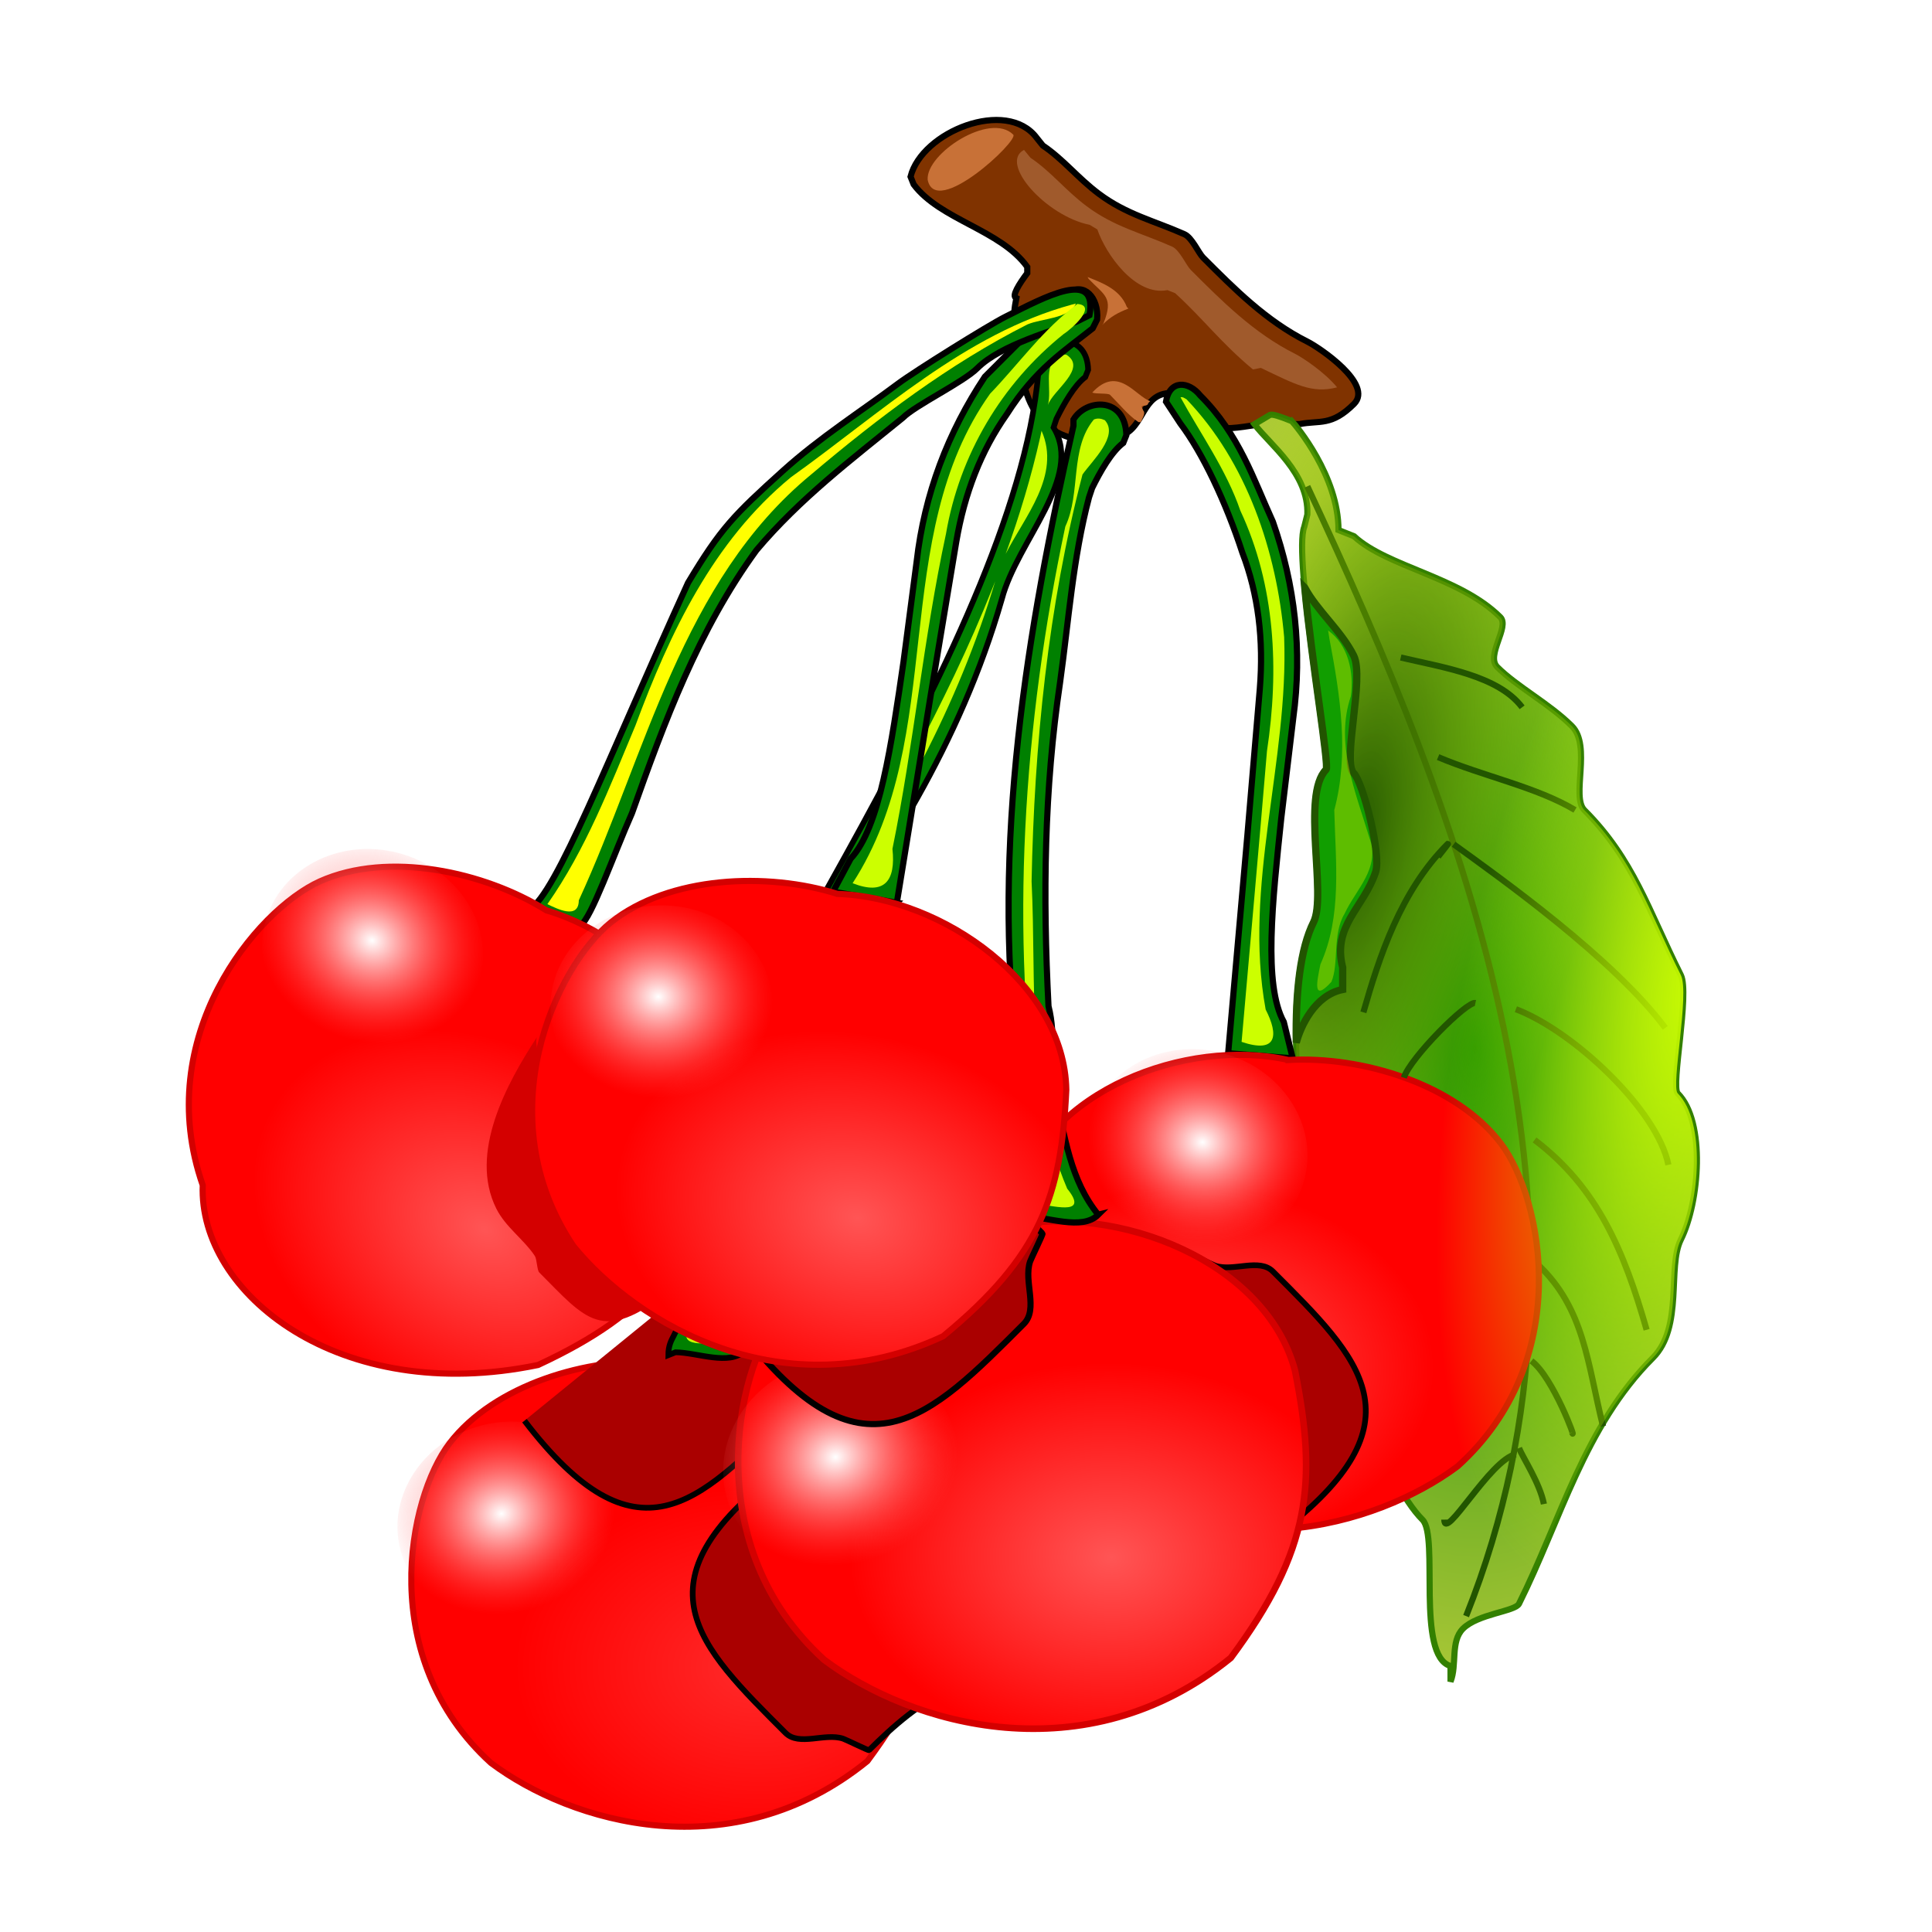 <?xml version="1.0" encoding="UTF-8" standalone="no"?>
<!-- Created with Inkscape (http://www.inkscape.org/) -->
<svg xmlns:dc="http://purl.org/dc/elements/1.1/" xmlns:cc="http://creativecommons.org/ns#" xmlns:rdf="http://www.w3.org/1999/02/22-rdf-syntax-ns#" xmlns:svg="http://www.w3.org/2000/svg" xmlns="http://www.w3.org/2000/svg" xmlns:xlink="http://www.w3.org/1999/xlink" xmlns:sodipodi="http://sodipodi.sourceforge.net/DTD/sodipodi-0.dtd" xmlns:inkscape="http://www.inkscape.org/namespaces/inkscape" width="512" height="512" id="svg24722" version="1.1" inkscape:version="0.47 r22583" sodipodi:docname="cereza.svg" inkscape:export-filename="/home/alberto/Imágenes/svg/cereza.png" inkscape:export-xdpi="90" inkscape:export-ydpi="90">
  <defs id="defs24724">
    <linearGradient id="linearGradient25619" inkscape:collect="always">
      <stop id="stop25621" offset="0" style="stop-color:#ff2a2a;stop-opacity:1"/>
      <stop id="stop25623" offset="1" style="stop-color:#ff0000;stop-opacity:1"/>
    </linearGradient>
    <linearGradient id="linearGradient25577" inkscape:collect="always">
      <stop id="stop25579" offset="0" style="stop-color:#225500;stop-opacity:1"/>
      <stop id="stop25581" offset="1" style="stop-color:#ccff00;stop-opacity:0;"/>
    </linearGradient>
    <linearGradient inkscape:collect="always" id="linearGradient25563">
      <stop style="stop-color:#ccff00;stop-opacity:1;" offset="0" id="stop25565"/>
      <stop style="stop-color:#ccff00;stop-opacity:0;" offset="1" id="stop25567"/>
    </linearGradient>
    <linearGradient inkscape:collect="always" id="linearGradient25485">
      <stop style="stop-color:#008000;stop-opacity:1;" offset="0" id="stop25487"/>
      <stop style="stop-color:#abc837;stop-opacity:1" offset="1" id="stop25489"/>
    </linearGradient>
    <linearGradient inkscape:collect="always" id="linearGradient24760">
      <stop style="stop-color:#ffffff;stop-opacity:1" offset="0" id="stop24762"/>
      <stop style="stop-color:#ff5555;stop-opacity:0;" offset="1" id="stop24764"/>
    </linearGradient>
    <linearGradient inkscape:collect="always" id="linearGradient24750">
      <stop style="stop-color:#ff5555;stop-opacity:1" offset="0" id="stop24752"/>
      <stop style="stop-color:#ff0000;stop-opacity:1" offset="1" id="stop24754"/>
    </linearGradient>
    <inkscape:perspective sodipodi:type="inkscape:persp3d" inkscape:vp_x="0 : 526.18109 : 1" inkscape:vp_y="0 : 1000 : 0" inkscape:vp_z="744.09448 : 526.18109 : 1" inkscape:persp3d-origin="372.04724 : 350.78739 : 1" id="perspective24730"/>
    <inkscape:perspective id="perspective24740" inkscape:persp3d-origin="0.5 : 0.33333333 : 1" inkscape:vp_z="1 : 0.5 : 1" inkscape:vp_y="0 : 1000 : 0" inkscape:vp_x="0 : 0.5 : 1" sodipodi:type="inkscape:persp3d"/>
    <filter inkscape:collect="always" id="filter25314" x="-0.327" width="1.655" y="-0.21" height="1.42" color-interpolation-filters="sRGB">
      <feGaussianBlur inkscape:collect="always" stdDeviation="4.036" id="feGaussianBlur25316"/>
    </filter>
    <filter inkscape:collect="always" id="filter25362" x="-0.272" width="1.545" y="-0.29" height="1.579" color-interpolation-filters="sRGB">
      <feGaussianBlur inkscape:collect="always" stdDeviation="5.56" id="feGaussianBlur25364"/>
    </filter>
    <inkscape:perspective id="perspective25431" inkscape:persp3d-origin="0.5 : 0.33333333 : 1" inkscape:vp_z="1 : 0.5 : 1" inkscape:vp_y="0 : 1000 : 0" inkscape:vp_x="0 : 0.5 : 1" sodipodi:type="inkscape:persp3d"/>
    <filter inkscape:collect="always" id="filter25451" x="-0.355" width="1.71" y="-0.334" height="1.668" color-interpolation-filters="sRGB">
      <feGaussianBlur inkscape:collect="always" stdDeviation="6.816" id="feGaussianBlur25453"/>
    </filter>
    <filter inkscape:collect="always" id="filter25602" x="-0.273" width="1.546" y="-0.042" height="1.084" color-interpolation-filters="sRGB">
      <feGaussianBlur inkscape:collect="always" stdDeviation="1.017" id="feGaussianBlur25604"/>
    </filter>
    <radialGradient inkscape:collect="always" xlink:href="#linearGradient25485" id="radialGradient25688" gradientUnits="userSpaceOnUse" gradientTransform="matrix(-3.7331547e-7,2.838,-1.405,-5.8058625e-7,1175.97,-720.74)" cx="441.578" cy="530.75" fx="441.578" fy="530.75" r="36.401"/>
    <radialGradient inkscape:collect="always" xlink:href="#linearGradient25619" id="radialGradient25690" gradientUnits="userSpaceOnUse" gradientTransform="matrix(-0.174,0.652,-0.876,-0.234,862.677,458.462)" cx="349.017" cy="538.727" fx="349.017" fy="538.727" r="43.845"/>
    <radialGradient inkscape:collect="always" xlink:href="#linearGradient24760" id="radialGradient25692" gradientUnits="userSpaceOnUse" gradientTransform="matrix(1.03,0.079,-0.07,0.908,27.951,24.582)" cx="305.714" cy="530.08" fx="305.714" fy="530.08" r="18.036"/>
    <radialGradient inkscape:collect="always" xlink:href="#linearGradient25577" id="radialGradient25694" gradientUnits="userSpaceOnUse" gradientTransform="matrix(-1.044,-0.239,0.638,-2.791,619.544,2104.767)" cx="524.317" cy="530.737" fx="524.317" fy="530.737" r="35.901"/>
    <radialGradient inkscape:collect="always" xlink:href="#linearGradient24750" id="radialGradient25696" gradientUnits="userSpaceOnUse" gradientTransform="matrix(-0.174,0.652,-0.876,-0.234,862.677,458.462)" cx="349.017" cy="538.727" fx="349.017" fy="538.727" r="43.845"/>
    <radialGradient inkscape:collect="always" xlink:href="#linearGradient24760" id="radialGradient25698" gradientUnits="userSpaceOnUse" gradientTransform="matrix(1.03,0.079,-0.07,0.908,27.951,24.582)" cx="305.714" cy="530.08" fx="305.714" fy="530.08" r="18.036"/>
    <radialGradient inkscape:collect="always" xlink:href="#linearGradient24750" id="radialGradient25700" gradientUnits="userSpaceOnUse" gradientTransform="matrix(-0.174,0.652,-0.876,-0.234,862.677,458.462)" cx="349.017" cy="538.727" fx="349.017" fy="538.727" r="43.845"/>
    <radialGradient inkscape:collect="always" xlink:href="#linearGradient24760" id="radialGradient25702" gradientUnits="userSpaceOnUse" gradientTransform="matrix(1.03,0.079,-0.07,0.908,27.951,24.582)" cx="305.714" cy="530.08" fx="305.714" fy="530.08" r="18.036"/>
    <radialGradient inkscape:collect="always" xlink:href="#linearGradient24750" id="radialGradient25704" gradientUnits="userSpaceOnUse" gradientTransform="matrix(-0.174,0.652,-0.876,-0.234,862.677,458.462)" cx="349.017" cy="538.727" fx="349.017" fy="538.727" r="43.845"/>
    <radialGradient inkscape:collect="always" xlink:href="#linearGradient24760" id="radialGradient25706" gradientUnits="userSpaceOnUse" gradientTransform="matrix(1.03,0.079,-0.07,0.908,27.951,24.582)" cx="305.714" cy="530.08" fx="305.714" fy="530.08" r="18.036"/>
    <radialGradient inkscape:collect="always" xlink:href="#linearGradient24750" id="radialGradient25708" gradientUnits="userSpaceOnUse" gradientTransform="matrix(-0.174,0.652,-0.876,-0.234,862.677,458.462)" cx="349.017" cy="538.727" fx="349.017" fy="538.727" r="43.845"/>
    <radialGradient inkscape:collect="always" xlink:href="#linearGradient24760" id="radialGradient25710" gradientUnits="userSpaceOnUse" gradientTransform="matrix(1.03,0.079,-0.07,0.908,27.951,24.582)" cx="305.714" cy="530.08" fx="305.714" fy="530.08" r="18.036"/>
    <radialGradient inkscape:collect="always" xlink:href="#linearGradient25563" id="radialGradient25712" gradientUnits="userSpaceOnUse" gradientTransform="matrix(-1.044,-0.239,0.638,-2.791,619.544,2104.767)" cx="467.857" cy="527.889" fx="467.857" fy="527.889" r="35.901"/>
  </defs>
  <sodipodi:namedview id="base" pagecolor="#ffffff" bordercolor="#666666" borderopacity="1.0" inkscape:pageopacity="0.0" inkscape:pageshadow="2" inkscape:zoom="0.49497475" inkscape:cx="850.03697" inkscape:cy="296.51784" inkscape:document-units="px" inkscape:current-layer="layer1" showgrid="false" inkscape:window-width="1360" inkscape:window-height="693" inkscape:window-x="0" inkscape:window-y="24" inkscape:window-maximized="1"/>
  <g inkscape:label="Capa 1" inkscape:groupmode="layer" id="layer1" transform="translate(0,-540.362)">
    <g id="g24772" transform="matrix(0.968,0.25,-0.25,0.968,90.071,-62.787)"/>
    <g id="g25635" transform="matrix(1.633,0,0,1.633,-311.716,-51.266)">
      <path id="path25455" d="m 355.826,410.663 c -0.86,-0.247 0.494,-2.342 1.768,-4.041 l 0,-1.01 c -4.344,-6.046 -14.117,-7.627 -18.435,-13.385 l -0.505,-1.263 c 1.841,-7.315 15.588,-12.804 20.456,-6.313 l 1.01,1.263 c 3.38,2.276 5.628,5.231 9.091,7.829 4.482,3.362 8.923,4.359 13.89,6.566 1.234,0.549 2.283,3.041 3.03,3.788 5.033,5.033 10.222,10.288 16.92,13.637 1.993,0.997 10.754,6.923 7.576,10.102 -3.68,3.68 -5.575,2.63 -8.839,3.283 l -1.263,0 c -4.297,-1.192 -11.535,2.607 -14.9,-0.758 -0.465,-0.465 0.798,-1.05 1.263,-1.515 0.717,-0.717 -1.209,-1.665 -2.02,-2.273 l -1.768,-0.253 c -6.498,-1.476 -6.058,3.786 -9.091,6.061 l -1.263,0.758 c -9.526,2.34 -15.368,-2.083 -16.162,-11.617 -0.098,-1.18 0.742,-3.818 0.253,-4.798 -1.215,-2.43 -1.731,-2.458 -1.01,-6.061 z" style="fill:#803300;stroke:#000000;stroke-width:1px;stroke-linecap:butt;stroke-linejoin:miter;stroke-opacity:1"/>
      <path id="path25457" d="m 400.525,430.634 c 0.667,0.703 7.576,8.911 7.576,17.678 l 2.525,1.01 c 5.36,4.97 17.232,6.625 23.739,13.132 1.558,1.558 -2.383,6.204 -0.505,8.081 3.208,3.208 8.485,5.96 12.122,9.596 3.22,3.22 -0.154,11.463 2.02,13.637 8.003,8.003 10.382,16.218 15.657,26.769 1.472,2.944 -1.647,18.051 -0.505,19.193 4.579,4.579 3.542,17.664 0.505,23.739 -2.223,4.446 0.458,14.189 -4.546,19.193 -11.123,11.123 -14.971,26.407 -21.718,39.901 -0.625,1.25 -6.679,1.629 -9.091,4.041 -2.079,2.079 -0.928,5.856 -2.02,8.586 l 0,-2.525 c -5.657,-1.685 -1.833,-21.025 -4.546,-23.739 -12.316,-12.316 -26.768,-78.794 -17.678,-96.975 2.172,-4.344 -2.031,-20.697 2.02,-24.749 0.762,-0.762 -5.374,-34.799 -3.536,-39.396 l 0.505,-2.02 c 0.249,-6.689 -6.1,-11.333 -8.586,-14.647 l 2.525,-1.515 c 0.406,-0.153 1.461,0.18 3.536,1.01 z" style="fill:url(#radialGradient25688);fill-opacity:1;stroke:#338000;stroke-width:1px;stroke-linecap:butt;stroke-linejoin:miter;stroke-opacity:1"/>
      <path style="fill:#008000;stroke:#000000;stroke-width:1px;stroke-linecap:butt;stroke-linejoin:miter;stroke-opacity:1" d="m 390.195,533.215 3.117,-35.326 2.021,-23.811 c 0.64,-7.925 -0.239,-15.316 -2.838,-22.102 -2.687,-8.249 -6.47,-16.2 -10.052,-20.94 l -2.339,-3.561 c 0.582,-3.567 3.644,-3.384 5.558,-1.005 6.352,6.351 8.617,13.52 11.795,20.506 3.592,10.275 4.803,20.863 3.31,31.806 l -1.951,16.283 c -1.418,13.447 -2.931,27.039 0.412,33.083 l 1.444,5.897 -10.477,-0.83 z" id="path25411" sodipodi:nodetypes="ccccccccccccc"/>
      <g id="g25395" transform="matrix(0.96,-0.239,0.239,0.96,-136.941,174.318)">
        <path style="fill:url(#radialGradient25690);fill-opacity:1;stroke:#d40000;stroke-width:1px;stroke-linecap:butt;stroke-linejoin:miter;stroke-opacity:1" d="m 326.786,507.362 c -11.325,-3.576 -27.28,-2.945 -36.786,4.643 -8.845,7.119 -20.235,31.3 -6.071,52.5 10.394,12.803 34.254,26.697 60,14.643 15.817,-13.003 19.191,-22.795 20,-40 -0.271,-17.051 -19.923,-31.228 -37.143,-31.786 z" id="path25397" sodipodi:nodetypes="cccccc"/>
        <path sodipodi:type="arc" style="fill:url(#radialGradient25692);fill-opacity:1;stroke:none" id="path25399" sodipodi:cx="306.25" sodipodi:cy="531.64789" sodipodi:rx="18.035715" sodipodi:ry="16.428572" d="m 324.286,531.648 c 0,9.073 -8.075,16.429 -18.036,16.429 -9.961,0 -18.036,-7.355 -18.036,-16.429 0,-9.073 8.075,-16.429 18.036,-16.429 9.961,0 18.036,7.355 18.036,16.429 z" transform="translate(-10.247,-4.798)"/>
        <path style="fill:#aa0000;stroke:#000000;stroke-width:1px;stroke-linecap:butt;stroke-linejoin:miter;stroke-opacity:1;filter:url(#filter25362)" d="m 315.168,582.136 c 19.681,25.778 30.601,14.351 45.962,-1.01 2.393,-2.393 -0.06,-6.891 1.01,-10.102 0.159,-0.477 2.109,-4.457 2.02,-4.546 -3.997,-3.997 -8.749,-9.244 -11.112,-15.152" id="path25401" transform="matrix(0.908,0.226,-0.226,0.908,148.224,-88.437)"/>
        <path style="fill:#008000;stroke:#000000;stroke-width:1px;stroke-linecap:butt;stroke-linejoin:miter;stroke-opacity:1" d="m 369.211,559.408 c -4.472,-5.49 -5.489,-12.547 -7.071,-20.456 -0.981,-4.906 0.298,-8.15 -1.01,-13.385 -1.574,-16.241 38.354,-46.326 53.19,-97.997 2.694,-10.218 14.367,-21.311 9.057,-30.031 l 0.505,-1.515 c 1.295,-2.63 3.14,-5.89 5.051,-7.324 l 0.505,-1.263 c -0.161,-6.274 -6.516,-5.976 -8.586,-2.525 l 0,1.01 c -2.651,47.106 -58.63,120.786 -64.772,147.726 0.633,1.9 0.905,6.185 1.263,8.334 0.849,5.096 -1.022,6.508 0,11.617 0.581,2.906 -1.515,3.216 -1.515,6.566 l 1.263,-0.505 c 3.872,0.045 9.457,2.412 12.122,-0.253 l -1e-5,0 z" id="path25403" transform="matrix(0.908,0.226,-0.226,0.908,131.837,-82.411)" sodipodi:nodetypes="cscccccccccsscccc"/>
        <path transform="matrix(-0.226,0.908,-0.908,-0.226,941.294,374.841)" id="path25409" d="m 315.168,582.136 c 19.681,25.778 30.601,14.351 45.962,-1.01 2.393,-2.393 -0.06,-6.891 1.01,-10.102 0.159,-0.477 2.109,-4.457 2.02,-4.546 -3.997,-3.997 -8.749,-9.244 -11.112,-15.152" style="fill:#aa0000;stroke:#000000;stroke-width:1px;stroke-linecap:butt;stroke-linejoin:miter;stroke-opacity:1;filter:url(#filter25362)"/>
        <path id="path25553" d="m 429.906,362.969 c -2.768,1.187 -2.208,5.161 -3.5,7.469 1.379,-2.162 7.799,-4.239 4.938,-7.281 -0.414,-0.172 -0.962,-0.323 -1.438,-0.188 z M 423.875,375.312 c -2.934,5.836 -6.405,11.678 -10.094,17.156 4.466,-5.179 11.965,-10.298 10.594,-18.188 l -0.436,0.9 -0.064,0.131 z m -13.562,22.094 c -12.025,16.776 -26.457,31.568 -40.531,46.656 16.034,-13.738 30.428,-29.357 41.25,-47.656 l -0.584,0.812 -0.135,0.188 z M 337.625,482.062 c -2.067,6.782 -2.197,14.459 -5.188,21.188 -2.23,3.02 3.465,2.829 5.312,3.875 -2.439,-8.373 -1.55,-17.328 0.25,-25.75 l -0.375,0.688 z" style="fill:#ccff00;stroke:none"/>
      </g>
      <path id="path25459" d="m 403.051,441.22 c 25.127,53.825 51.258,119.594 25.759,183.343" style="fill:none;stroke:#225500;stroke-width:1px;stroke-linecap:butt;stroke-linejoin:miter;stroke-opacity:1"/>
      <path id="path25471" d="m 440.427,567.489 c 7.623,7.14 8.079,16.155 10.607,26.264" style="fill:none;stroke:#225500;stroke-width:1px;stroke-linecap:butt;stroke-linejoin:miter;stroke-opacity:1"/>
      <path id="path25571" d="m 400.525,430.634 c 0.667,0.703 7.576,8.911 7.576,17.678 l 2.525,1.01 c 5.36,4.97 17.232,6.625 23.739,13.132 1.558,1.558 -2.383,6.204 -0.505,8.081 3.208,3.208 8.485,5.96 12.122,9.596 3.22,3.22 -0.154,11.463 2.02,13.637 8.003,8.003 10.382,16.218 15.657,26.769 1.472,2.944 -1.647,18.051 -0.505,19.193 4.579,4.579 3.542,17.664 0.505,23.739 -2.223,4.446 0.458,14.189 -4.546,19.193 -11.123,11.123 -14.971,26.407 -21.718,39.901 -0.625,1.25 -6.679,1.629 -9.091,4.041 -2.079,2.079 -0.928,5.856 -2.02,8.586 l 0,-2.525 c -5.657,-1.685 -1.833,-21.025 -4.546,-23.739 -12.316,-12.316 -26.768,-78.794 -17.678,-96.975 2.172,-4.344 -2.031,-20.697 2.02,-24.749 0.762,-0.762 -5.374,-34.799 -3.536,-39.396 l 0.505,-2.02 c 0.249,-6.689 -6.1,-11.333 -8.586,-14.647 l 2.525,-1.515 c 0.406,-0.153 1.461,0.18 3.536,1.01 z" style="fill:url(#radialGradient25694);fill-opacity:1;stroke:none"/>
      <g transform="matrix(-0.969,-0.247,-0.247,0.969,841.972,123.399)" id="g25413">
        <path sodipodi:nodetypes="cccccc" id="path25415" d="m 326.786,507.362 c -11.325,-3.576 -27.28,-2.945 -36.786,4.643 -8.845,7.119 -20.235,31.3 -6.071,52.5 10.394,12.803 34.254,26.697 60,14.643 15.817,-13.003 19.191,-22.795 20,-40 -0.271,-17.051 -19.923,-31.228 -37.143,-31.786 z" style="fill:url(#radialGradient25696);fill-opacity:1;stroke:#d40000;stroke-width:1px;stroke-linecap:butt;stroke-linejoin:miter;stroke-opacity:1"/>
        <path transform="translate(31.293,-6.294)" d="m 324.286,531.648 c 0,9.073 -8.075,16.429 -18.036,16.429 -9.961,0 -18.036,-7.355 -18.036,-16.429 0,-9.073 8.075,-16.429 18.036,-16.429 9.961,0 18.036,7.355 18.036,16.429 z" sodipodi:ry="16.428572" sodipodi:rx="18.035715" sodipodi:cy="531.64789" sodipodi:cx="306.25" id="path25417" style="fill:url(#radialGradient25698);fill-opacity:1;stroke:none" sodipodi:type="arc"/>
      </g>
      <path transform="matrix(2.8657449e-8,-0.926,0.926,2.8657449e-8,-140.658,903.041)" id="path25409-0" d="m 315.168,582.136 c 19.681,25.778 30.601,14.351 45.962,-1.01 2.393,-2.393 -0.06,-6.891 1.01,-10.102 0.159,-0.477 2.109,-4.457 2.02,-4.546 -3.997,-3.997 -8.749,-9.244 -11.112,-15.152" style="fill:#aa0000;stroke:#000000;stroke-width:1px;stroke-linecap:butt;stroke-linejoin:miter;stroke-opacity:1;filter:url(#filter25451)"/>
      <g transform="matrix(1.037,-0.258,0.258,1.037,-115.455,119.505)" id="g25320">
        <path sodipodi:nodetypes="cccccc" id="path25322" d="m 326.786,507.362 c -11.325,-3.576 -27.28,-2.945 -36.786,4.643 -8.845,7.119 -20.235,31.3 -6.071,52.5 10.394,12.803 34.254,26.697 60,14.643 15.817,-13.003 19.191,-22.795 20,-40 -0.271,-17.051 -19.923,-31.228 -37.143,-31.786 z" style="fill:url(#radialGradient25700);fill-opacity:1;stroke:#d40000;stroke-width:1px;stroke-linecap:butt;stroke-linejoin:miter;stroke-opacity:1"/>
        <path transform="translate(-12.688,5.008)" d="m 324.286,531.648 c 0,9.073 -8.075,16.429 -18.036,16.429 -9.961,0 -18.036,-7.355 -18.036,-16.429 0,-9.073 8.075,-16.429 18.036,-16.429 9.961,0 18.036,7.355 18.036,16.429 z" sodipodi:ry="16.428572" sodipodi:rx="18.035715" sodipodi:cy="531.64789" sodipodi:cx="306.25" id="path25324" style="fill:url(#radialGradient25702);fill-opacity:1;stroke:none" sodipodi:type="arc"/>
        <path transform="matrix(0.908,0.226,-0.226,0.908,129.109,-86.947)" id="path25330" d="m 315.168,582.136 c 19.681,25.778 30.601,14.351 45.962,-1.01 2.393,-2.393 -0.06,-6.891 1.01,-10.102 0.159,-0.477 2.109,-4.457 2.02,-4.546 -3.997,-3.997 -8.749,-9.244 -11.112,-15.152" style="fill:#aa0000;stroke:#000000;stroke-width:1px;stroke-linecap:butt;stroke-linejoin:miter;stroke-opacity:1;filter:url(#filter25362)"/>
        <path sodipodi:nodetypes="cscccccccccsscccc" transform="matrix(0.908,0.226,-0.226,0.908,131.837,-82.411)" id="path25366" d="m 369.211,559.408 c -4.472,-5.49 -5.489,-12.547 -7.071,-20.456 -0.981,-4.906 0.298,-8.15 -1.01,-13.385 -0.934,-18.034 -0.691,-35.239 1.872,-52.548 1.396,-10.032 2.092,-20.181 4.694,-30.031 l 0.505,-1.515 c 1.295,-2.63 3.14,-5.89 5.051,-7.324 l 0.505,-1.263 c -0.161,-6.274 -6.516,-5.976 -8.586,-2.525 l 0,1.01 c -7.625,33.344 -13.296,68.061 -9.091,102.278 0.633,1.9 0.905,6.185 1.263,8.334 0.849,5.096 -1.022,6.508 0,11.617 0.581,2.906 -1.515,3.216 -1.515,6.566 l 1.263,-0.505 c 3.872,0.045 9.457,2.412 12.122,-0.253 l -1e-5,0 z" style="fill:#008000;stroke:#000000;stroke-width:1px;stroke-linecap:butt;stroke-linejoin:miter;stroke-opacity:1"/>
        <path id="path25541" d="m 369.156,391.625 c -4.676,3.444 -4.547,10.322 -8.125,14.719 -13.488,27.696 -23.072,57.613 -26.082,88.329 -0.499,3.379 -3.066,8.042 -2.7,10.546 2.747,1.117 6.929,3.399 4.781,-1.219 -2.555,-15.736 3.002,-31.307 6.017,-46.589 5.407,-20.053 12.502,-39.904 22.421,-58.099 1.892,-1.645 6.824,-4.346 5.281,-7.188 -0.467,-0.372 -0.975,-0.605 -1.594,-0.5 z" style="fill:#ccff00;stroke:none"/>
      </g>
      <path sodipodi:nodetypes="ccccccccccccc" id="path24748" d="m 336.429,508.791 5.714,-35 3.929,-23.571 c 1.339,-7.838 4.019,-14.781 8.214,-20.714 4.643,-7.329 9.286,-10.222 13.929,-13.929 l 0.714,-1.429 c 0.317,-3.6 -2.2,-6.118 -4.643,-4.286 l -13.571,13.571 c -6.021,9.068 -9.812,19.028 -11.071,30 l -2.135,16.26 c -1.95,13.38 -3.846,26.924 -8.579,31.954 l -2.857,5.357 10.357,1.786 z" style="fill:#008000;stroke:#000000;stroke-width:1px;stroke-linecap:butt;stroke-linejoin:miter;stroke-opacity:1"/>
      <path sodipodi:nodetypes="ccccsccssscccc" id="path25318" d="m 285.116,512.436 c 1.733,-1.089 5.352,-11.453 8.334,-18.183 5.293,-14.917 10.782,-29.758 20.203,-42.679 7.04,-8.355 15.399,-14.683 23.739,-21.466 2.082,-2.082 9.807,-5.766 12.122,-8.081 3.805,-3.805 12.53,-6.123 16.162,-7.576 l 2.02,-1.01 c 1.377,-7.682 -7.24,-2.946 -13.637,0.253 -2.742,1.371 -14.698,8.823 -17.425,10.859 -5.983,4.468 -12.737,8.768 -18.688,14.142 -7.949,7.179 -10.068,9.288 -15.405,18.183 -13.217,29.007 -21.326,50.417 -25.759,53.033 l 2.525,0.505 c 1.893,0.887 3.621,2.458 5.808,2.02 z" style="fill:#008000;stroke:#000000;stroke-width:1px;stroke-linecap:butt;stroke-linejoin:miter;stroke-opacity:1"/>
      <path sodipodi:nodetypes="cccccc" id="path24774" d="m 326.786,507.362 c -11.325,-3.576 -27.28,-2.945 -36.786,4.643 -8.845,7.119 -20.235,31.3 -6.071,52.5 3.713,17.123 30.366,29.211 60,14.643 15.817,-13.003 19.191,-22.795 20,-40 -0.271,-17.051 -19.923,-31.228 -37.143,-31.786 z" style="fill:url(#radialGradient25704);fill-opacity:1;stroke:#d40000;stroke-width:1px;stroke-linecap:butt;stroke-linejoin:miter;stroke-opacity:1" transform="matrix(0.968,0.25,-0.25,0.968,90.071,-62.787)"/>
      <path transform="matrix(0.968,0.25,-0.25,0.968,87.822,-74.594)" d="m 324.286,531.648 c 0,9.073 -8.075,16.429 -18.036,16.429 -9.961,0 -18.036,-7.355 -18.036,-16.429 0,-9.073 8.075,-16.429 18.036,-16.429 9.961,0 18.036,7.355 18.036,16.429 z" sodipodi:ry="16.428572" sodipodi:rx="18.035715" sodipodi:cy="531.64789" sodipodi:cx="306.25" id="path24776" style="fill:url(#radialGradient25706);fill-opacity:1;stroke:none" sodipodi:type="arc"/>
      <path id="path25493" d="m 384.75,390.844 c -15.638,8.948 -25.668,24.878 -37.125,38.531 -9.616,13.209 -12.705,29.35 -14.35,45.323 -1.553,10.749 -2.785,21.508 -6.587,31.646 1.666,0.323 5.558,1.212 4.781,-1.875 4.639,-25.673 3.197,-54.343 19.219,-76.344 8.223,-11.624 17.225,-22.982 27.906,-32.375 2.06,-1.583 6.297,-2.548 6.781,-5.25 l -0.625,0.344 z" style="fill:#ffff00;fill-opacity:1;stroke:none" transform="matrix(0.968,0.25,-0.25,0.968,90.071,-62.787)"/>
      <path id="path24782" d="m 278.036,530.576 c -4.926,7.555 -11.113,18.846 -6.607,27.857 1.502,3.004 4.451,4.98 6.25,7.679 0.344,0.516 0.358,2.322 0.714,2.679 7.556,7.556 10.158,11.766 21.071,3.036 l -0.357,-14.643 c -2.528,-2.228 -5.237,-4.106 -7.321,-6.786 -0.241,-0.31 -1.152,-3.393 -1.429,-3.393 -0.547,0 -3.322,-1.107 -4.643,-3.75 -0.484,-0.968 -0.486,-2.456 -1.071,-3.393 -0.491,-0.785 -2.77,-1.463 -3.571,-1.964 -1.729,-1.081 -3.649,-5.788 -3.036,-7.321 z" style="fill:#d40000;stroke:none;filter:url(#filter25314)"/>
      <g id="g24768">
        <path style="fill:url(#radialGradient25708);fill-opacity:1;stroke:#d40000;stroke-width:1px;stroke-linecap:butt;stroke-linejoin:miter;stroke-opacity:1" d="m 326.786,507.362 c -11.325,-3.576 -27.28,-2.945 -36.786,4.643 -8.845,7.119 -20.235,31.3 -6.071,52.5 10.394,12.803 34.254,26.697 60,14.643 15.817,-13.003 19.191,-22.795 20,-40 -0.271,-17.051 -19.923,-31.228 -37.143,-31.786 z" id="path24746" sodipodi:nodetypes="cccccc"/>
        <path sodipodi:type="arc" style="fill:url(#radialGradient25710);fill-opacity:1;stroke:none" id="path24758" sodipodi:cx="306.25" sodipodi:cy="531.64789" sodipodi:rx="18.035715" sodipodi:ry="16.428572" d="m 324.286,531.648 c 0,9.073 -8.075,16.429 -18.036,16.429 -9.961,0 -18.036,-7.355 -18.036,-16.429 0,-9.073 8.075,-16.429 18.036,-16.429 9.961,0 18.036,7.355 18.036,16.429 z" transform="translate(-8,-6)"/>
      </g>
      <path id="path25461" d="m 426.789,499.304 c 7.615,5.509 25.842,18.462 34.345,29.799" style="fill:none;stroke:#225500;stroke-width:1px;stroke-linecap:butt;stroke-linejoin:miter;stroke-opacity:1"/>
      <path id="path25463" d="m 424.264,485.162 c 7.357,3.112 16.013,4.86 22.223,8.586" style="fill:none;stroke:#225500;stroke-width:1px;stroke-linecap:butt;stroke-linejoin:miter;stroke-opacity:1"/>
      <path id="path25465" d="m 418.203,468.999 c 6.869,1.624 15.837,2.933 19.698,8.081" style="fill:none;stroke:#225500;stroke-width:1px;stroke-linecap:butt;stroke-linejoin:miter;stroke-opacity:1"/>
      <path id="path25467" d="m 436.891,526.073 c 9.37,3.55 22.971,16.366 24.749,25.254" style="fill:none;stroke:#225500;stroke-width:1px;stroke-linecap:butt;stroke-linejoin:miter;stroke-opacity:1"/>
      <path id="path25469" d="m 439.921,547.286 c 10.198,7.725 14.509,17.952 18.183,30.81" style="fill:none;stroke:#225500;stroke-width:1px;stroke-linecap:butt;stroke-linejoin:miter;stroke-opacity:1"/>
      <path id="path25473" d="m 430.325,525.063 c -1.399,-0.31 -10.524,8.844 -11.617,12.122" style="fill:none;stroke:#225500;stroke-width:1px;stroke-linecap:butt;stroke-linejoin:miter;stroke-opacity:1"/>
      <path id="path25475" d="m 424.264,501.324 c 0.505,-0.673 2.11,-2.616 1.515,-2.02 -7.626,7.626 -11.091,18.363 -13.637,27.274" style="fill:none;stroke:#225500;stroke-width:1px;stroke-linecap:butt;stroke-linejoin:miter;stroke-opacity:1"/>
      <path id="path25477" d="m 425.274,608.905 c 0.031,3.707 7.447,-9.773 11.617,-10.607" style="fill:none;stroke:#225500;stroke-width:1px;stroke-linecap:butt;stroke-linejoin:miter;stroke-opacity:1"/>
      <path id="path25479" d="m 441.437,606.38 c -0.657,-3.397 -3.403,-7.498 -4.041,-9.091" style="fill:none;stroke:#225500;stroke-width:1px;stroke-linecap:butt;stroke-linejoin:miter;stroke-opacity:1"/>
      <path id="path25481" d="m 445.982,594.763 c 0.905,1.772 -3.036,-8.969 -6.566,-11.617" style="fill:none;stroke:#225500;stroke-width:1px;stroke-linecap:butt;stroke-linejoin:miter;stroke-opacity:1"/>
      <path style="fill:url(#radialGradient25712);fill-opacity:1;stroke:none" d="m 400.525,430.634 c 0.667,0.703 7.576,8.911 7.576,17.678 l 2.525,1.01 c 5.36,4.97 17.232,6.625 23.739,13.132 1.558,1.558 -2.383,6.204 -0.505,8.081 3.208,3.208 8.485,5.96 12.122,9.596 3.22,3.22 -0.154,11.463 2.02,13.637 8.003,8.003 10.382,16.218 15.657,26.769 1.472,2.944 -1.647,18.051 -0.505,19.193 4.579,4.579 3.542,17.664 0.505,23.739 -2.223,4.446 0.458,14.189 -4.546,19.193 -11.123,11.123 -14.971,26.407 -21.718,39.901 -0.625,1.25 -6.679,1.629 -9.091,4.041 -2.079,2.079 -0.928,5.856 -2.02,8.586 l 0,-2.525 c -5.657,-1.685 -1.833,-21.025 -4.546,-23.739 -12.316,-12.316 -26.768,-78.794 -17.678,-96.975 2.172,-4.344 -2.031,-20.697 2.02,-24.749 0.762,-0.762 -5.374,-34.799 -3.536,-39.396 l 0.505,-2.02 c 0.249,-6.689 -6.1,-11.333 -8.586,-14.647 l 2.525,-1.515 c 0.406,-0.153 1.461,0.18 3.536,1.01 z" id="path25561"/>
      <path id="path25483" d="m 402.625,457.656 c 1.086,11.643 4.011,28.989 3.469,29.531 -4.052,4.052 0.141,20.406 -2.031,24.75 -2.14,4.28 -2.947,11.266 -2.812,19.562 0.681,-2.601 2.987,-7.716 7.531,-8.625 l 0,-3.562 c -1.732,-6.786 3.402,-9.675 5.344,-15.5 0.949,-2.847 -2.04,-14.54 -3.562,-16.062 -1.878,-1.878 1.797,-15.468 0,-19.062 -2,-3.999 -5.982,-7.347 -7.938,-11.031 z" style="fill:#119e00;fill-opacity:1;stroke:#225500;stroke-width:1.179px;stroke-linecap:butt;stroke-linejoin:miter;stroke-opacity:1"/>
      <path id="path25533" d="m 365.719,411.625 c -5.496,4.035 -9.496,9.722 -14.156,14.562 -16.611,23.328 -6.847,55.559 -22.312,79.438 5.16,2.026 7.028,-0.356 6.464,-5.567 3.445,-16.859 5.056,-34.297 8.692,-51.152 2.198,-12.831 9.028,-24.328 19.094,-32.406 1.376,-0.873 5.524,-4.636 2.219,-4.875 z" style="fill:#ccff00;stroke:none"/>
      <path id="path25549" d="m 382.469,426.781 c 3.067,5.631 7.483,11.838 9.688,18.344 5.719,12.204 6.328,25.872 4.338,39.058 -1.322,15.735 -2.738,31.462 -4.119,47.192 5.794,1.95 6.04,-1.087 3.906,-5.25 -3.686,-20.094 3.763,-40.269 3,-60.438 -1.21,-13.88 -6.048,-28.394 -15.844,-38.594 -0.257,-0.139 -0.653,-0.455 -0.969,-0.312 z" style="fill:#ccff00;stroke:none"/>
      <path id="path25586" d="m 406.638,466.009 c 1.745,9.136 3.222,18.636 0.781,27.75 0.208,8.406 1.29,17.18 -2.25,25.031 -0.585,2.868 -1.326,6.247 1.781,2.844 1.258,-2.936 0.133,-7.724 2.125,-11.031 1.831,-3.995 5.906,-7.428 4.031,-12.375 -2.207,-7.38 -5.617,-15.244 -3,-22.938 0.533,-3.856 -0.397,-8.312 -3.688,-10.688 l 0.154,0.988 0.065,0.418 z" style="opacity:0.567;fill:#ffff00;fill-opacity:1;stroke:none;filter:url(#filter25602)"/>
      <path id="path25606" d="m 341.432,391.47 c 1.278,6.339 14.835,-6.378 13.89,-7.324 -3.743,-3.743 -14.201,3.072 -13.89,7.324 z" style="fill:#c87137;stroke:none"/>
      <path id="path25608" d="m 357.062,386.625 c -4.106,2.152 3.624,10.75 10.656,12.156 l 1.25,0.75 c 1.358,4.007 6.178,10.883 11.375,9.844 l 1.25,0.5 c 4.579,4.17 7.356,7.984 12.625,12.375 L 395.5,422 c 5.548,2.636 8.266,4.226 12.375,3.156 -2.032,-2.479 -5.621,-4.842 -6.812,-5.438 -6.698,-3.349 -11.904,-8.592 -16.938,-13.625 -0.747,-0.747 -1.797,-3.233 -3.031,-3.781 -4.966,-2.207 -9.393,-3.201 -13.875,-6.562 -3.463,-2.597 -5.714,-5.567 -9.094,-7.844 l -1.031,-1.25 c -0.005,-0.007 0.005,-0.025 0,-0.031 -0.004,-0.005 -0.027,0.005 -0.031,0 z" style="fill:#a05a2c;stroke:none"/>
      <path id="path25613" d="m 368.137,426.004 c 4.216,-4.544 6.99,0.583 9.407,1.389 l -0.316,0.316 c -0.049,0.537 -0.86,0.355 -1.073,0.568 -0.009,0.009 0.236,0.615 0.253,0.631 0.455,0.455 -0.153,1.291 -0.379,1.894 l -0.379,0 c -1.639,-1.074 -3.216,-3.026 -4.609,-4.419 -0.337,-0.337 -2.218,-0.104 -2.904,-0.379 z" style="fill:#c87137;stroke:none"/>
      <path id="path25615" d="m 369.968,414.767 c -0.063,0.084 -0.264,0.327 -0.189,0.253 1.42,-1.42 2.577,-1.99 4.23,-2.652 l -0.253,-0.253 c -1.096,-2.906 -4.14,-3.967 -6.377,-4.861 l 0.189,0.316 c 2.531,2.652 4.098,2.95 2.399,7.197 z" style="fill:#c87137;stroke:none"/>
    </g>
  </g>
</svg>

